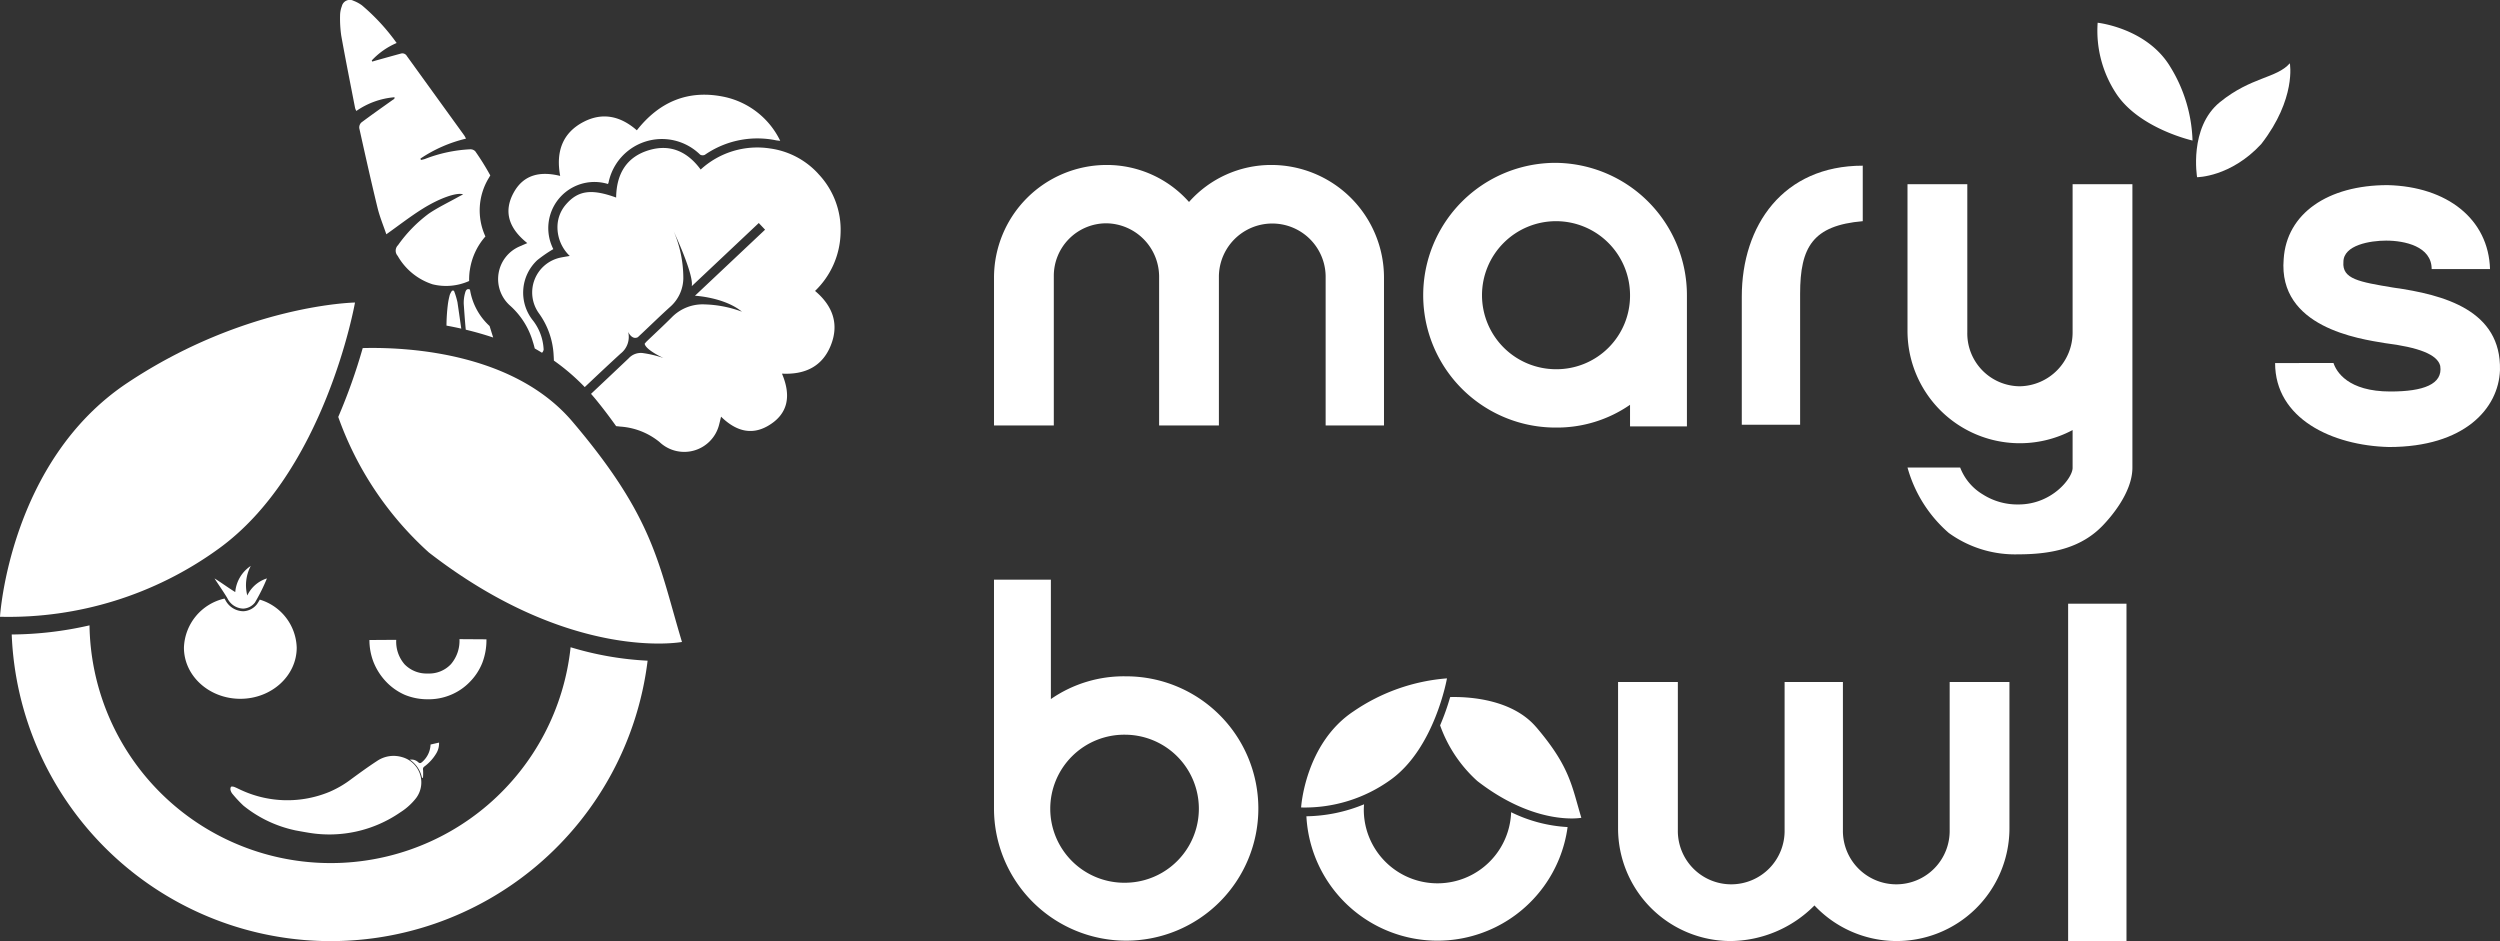 <svg xmlns="http://www.w3.org/2000/svg" xmlns:xlink="http://www.w3.org/1999/xlink" id="logo" width="314.792" height="118.492" viewBox="0 0 314.792 118.492"><rect x="0" y="0" width="314.792" height="118.492" fill="#333333" stroke="none"/><defs><clipPath id="clip-path"><rect id="Rectangle_56" data-name="Rectangle 56" width="314.792" height="118.492" fill="none"></rect></clipPath></defs><g id="Group_86" data-name="Group 86" clip-path="url(#clip-path)"><path id="Path_505" data-name="Path 505" d="M71.185,46.056A30.375,30.375,0,0,1,10.607,43.3,45.034,45.034,0,0,1,.873,44.449H.811a40.2,40.2,0,0,0,80.07,3.3,40.089,40.089,0,0,1-9.7-1.695" transform="translate(0.664 35.443)" fill="#fff"></path><path id="Path_506" data-name="Path 506" d="M0,60.515S1.178,40.951,16.046,31.061,44.7,20.948,44.7,20.948,40.956,42.3,27.472,51.99A45.015,45.015,0,0,1,0,60.515" transform="translate(0 17.146)" fill="#fff"></path><path id="Path_507" data-name="Path 507" d="M24.044,61.7a15.452,15.452,0,0,1-6.45-3.093,15.429,15.429,0,0,1-1.324-1.409,1.318,1.318,0,0,1-.286-.489.6.6,0,0,1,.035-.464c.047-.069.3-.042.429.009.335.131.651.309.982.449a13.851,13.851,0,0,0,10.971.178,12.844,12.844,0,0,0,2.786-1.626c1.058-.775,2.122-1.549,3.221-2.266a3.713,3.713,0,0,1,3.131-.5,3.3,3.3,0,0,1,1.8,5.161,7.821,7.821,0,0,1-1.991,1.8,15.722,15.722,0,0,1-11.529,2.57c-.7-.113-1.4-.247-1.773-.315" transform="translate(13.059 42.837)" fill="#fff"></path><path id="Path_508" data-name="Path 508" d="M29.907,55.857a3.61,3.61,0,0,0-1.528-2.28,1.221,1.221,0,0,1,1.055.316c.2.175.315.118.48-.02a3.049,3.049,0,0,0,1.073-2.209l1.067-.245a2.42,2.42,0,0,1-.364,1.388A5.652,5.652,0,0,1,30.2,54.438a.394.394,0,0,0-.158.424,7.461,7.461,0,0,1-.007.987c-.044,0-.087.005-.129.007" transform="translate(23.228 42.085)" fill="#fff"></path><path id="Path_509" data-name="Path 509" d="M52.893,33.351C45.76,24.967,32.96,23.942,26.5,24.109a71.583,71.583,0,0,1-3.081,8.671,41.8,41.8,0,0,0,11.4,17.057C52.778,63.758,66.7,61.114,66.7,61.114,63.736,51.261,63.227,45.5,52.893,33.351" transform="translate(19.172 19.72)" fill="#fff"></path><path id="Path_510" data-name="Path 510" d="M22.287,41.579c-.107.189-.22.376-.344.558a2.3,2.3,0,0,1-1.738.906,2.591,2.591,0,0,1-2.264-1.433c-.031-.051-.064-.107-.1-.164a6.564,6.564,0,0,0-5.106,6.181c0,3.557,3.181,6.441,7.1,6.441s7.1-2.884,7.1-6.441a6.509,6.509,0,0,0-4.655-6.048" transform="translate(10.426 33.923)" fill="#fff"></path><path id="Path_511" data-name="Path 511" d="M14.859,40.766c.771.471,1.793,1.222,2.6,1.713a4.408,4.408,0,0,1,1.955-3.293,5.2,5.2,0,0,0-.438,3.721,4.093,4.093,0,0,1,2.473-2.149A22.886,22.886,0,0,1,19.936,43.8a1.971,1.971,0,0,1-1.466.76,2.278,2.278,0,0,1-1.982-1.269c-.5-.871-1.644-2.484-1.629-2.528" transform="translate(12.162 32.073)" fill="#fff"></path><path id="Path_512" data-name="Path 512" d="M39.882,34.052a8.159,8.159,0,0,1,1.966-4.277,7.839,7.839,0,0,1,.422-7.358c.064-.109.127-.216.193-.324a31.764,31.764,0,0,0-1.895-3.046.85.85,0,0,0-.629-.249,18.114,18.114,0,0,0-5.71,1.222c-.164.056-.335.085-.5.127-.02-.058-.042-.118-.064-.178A17.54,17.54,0,0,1,39.4,17.458a3.58,3.58,0,0,0-.205-.386q-3.622-5.008-7.239-10.018a.648.648,0,0,0-.775-.3c-1.015.275-2.028.56-3.041.842-.182.051-.362.107-.542.16-.022-.047-.042-.095-.062-.142a9.269,9.269,0,0,1,3.133-2.2A25.873,25.873,0,0,0,26.3.671,4.431,4.431,0,0,0,25.241.1a1.026,1.026,0,0,0-1.469.676,3.366,3.366,0,0,0-.224,1.12,15.206,15.206,0,0,0,.144,2.577c.547,3.055,1.158,6.1,1.749,9.145a1.842,1.842,0,0,0,.156.353,9.825,9.825,0,0,1,4.817-1.728c-.027.136-.022.189-.044.205-.091.071-.189.127-.282.193-1.291.922-2.591,1.831-3.861,2.784a.859.859,0,0,0-.262.715c.742,3.348,1.489,6.7,2.3,10.029.278,1.142.738,2.24,1.106,3.331,1.566-1.109,3-2.231,4.539-3.193,2.2-1.38,4.357-2.113,5.13-1.833-.253.135-.447.235-.638.34-1.235.689-2.524,1.3-3.688,2.089a17.482,17.482,0,0,0-3.872,3.97.971.971,0,0,0-.044,1.342A7.814,7.814,0,0,0,35.2,35.8a7.1,7.1,0,0,0,4.6-.418,8.176,8.176,0,0,1,.076-1.327" transform="translate(19.274 0)" fill="#fff"></path><path id="Path_513" data-name="Path 513" d="M31.856,20.134c-.076,0-.155-.007-.231-.013a2.447,2.447,0,0,0-.287.515,9.021,9.021,0,0,0-.242,1.182,22.734,22.734,0,0,0-.18,2.713q.919.166,1.862.38-.237-1.664-.48-3.324a9.873,9.873,0,0,0-.442-1.453" transform="translate(25.304 16.469)" fill="#fff"></path><path id="Path_514" data-name="Path 514" d="M32.9,20.087c-.267-.158-.493-.04-.6.351a4.556,4.556,0,0,0-.185,1.471c.076,1.071.147,2.148.253,3.219,1.14.273,2.295.6,3.451.986-.151-.482-.3-.964-.451-1.446A7.888,7.888,0,0,1,32.9,20.087" transform="translate(26.28 16.385)" fill="#fff"></path><path id="Path_515" data-name="Path 515" d="M72.872,13.513a10.069,10.069,0,0,0-6.043-3.175,10.545,10.545,0,0,0-8.756,2.651c-1.64-2.228-3.772-3.224-6.425-2.464-2.924.84-4.183,3.026-4.219,5.992-3.155-1.147-4.85-.893-6.4.962a4.338,4.338,0,0,0-.978,2.444,4.993,4.993,0,0,0,1.538,3.948c-.456.08-.8.131-1.135.2A4.486,4.486,0,0,0,37.7,31.085a9.813,9.813,0,0,1,1.858,5.308c.016.22.025.436.031.653a26.855,26.855,0,0,1,3.886,3.337c1.5-1.418,3-2.833,4.526-4.228a2.647,2.647,0,0,0,.94-2.722s.471,1.062,1.224.664c.218-.207.356-.338.5-.469,1.191-1.122,2.364-2.266,3.579-3.362a4.864,4.864,0,0,0,1.644-3.553,15.026,15.026,0,0,0-1.649-6.879s3.019,6.225,2.71,7.841c2.868-2.7,5.641-5.314,8.44-7.952l.793.84L57.353,28.88s3.7.187,5.916,2.009a14.485,14.485,0,0,0-4.675-.918,5.436,5.436,0,0,0-4.146,1.611c-1.038,1.042-2.12,2.039-3.182,3.057-.069.067-.127.144-.247.282.125.786,2.36,1.8,2.36,1.8A13.794,13.794,0,0,0,50.8,36.1a2.064,2.064,0,0,0-1.795.66Q46.642,39,44.266,41.234c.235.267.467.536.693.816.895,1.1,1.713,2.188,2.468,3.25q.254.022.507.055A8.724,8.724,0,0,1,52.891,47.3a4.525,4.525,0,0,0,7.489-2.131c.084-.315.155-.633.26-1.062,1.788,1.757,3.764,2.395,5.9,1.162,2.644-1.528,2.911-3.89,1.768-6.581,2.862.144,5.052-.869,6.13-3.513,1.106-2.708.275-5.019-1.964-6.9a10.461,10.461,0,0,0,3.215-7.278,10.2,10.2,0,0,0-2.817-7.476" transform="translate(30.154 8.359)" fill="#fff"></path><path id="Path_516" data-name="Path 516" d="M40.227,38.611a6.453,6.453,0,0,0-1.3-3.568,5.6,5.6,0,0,1,.5-7.65A16.973,16.973,0,0,1,41.449,26a5.812,5.812,0,0,1,6.876-8.2.76.76,0,0,0,.073-.162A6.863,6.863,0,0,1,59.929,14.1a.638.638,0,0,0,.6.027A11.625,11.625,0,0,1,69.485,12.3c.151.027.305.038.536.067A10.187,10.187,0,0,0,62.9,6.815c-4.5-.917-8.123.646-10.935,4.226-2.013-1.768-4.259-2.3-6.641-1.095-2.764,1.406-3.566,3.839-3.011,6.838-2.429-.6-4.548-.224-5.823,2.046-1.426,2.539-.527,4.654,1.682,6.414-.4.171-.7.3-1,.431A4.472,4.472,0,0,0,36,33.114a9.738,9.738,0,0,1,2.87,4.548c.091.273.165.553.24.849.306.175.611.355.913.54a.67.67,0,0,0,.209-.44" transform="translate(28.224 5.367)" fill="#fff"></path><path id="Path_517" data-name="Path 517" d="M40.314,44.278A8.016,8.016,0,0,1,39.8,47.22a7.184,7.184,0,0,1-1.558,2.4,7.089,7.089,0,0,1-2.4,1.644,7.182,7.182,0,0,1-2.92.562,7.454,7.454,0,0,1-2.9-.562,7.277,7.277,0,0,1-2.38-1.688A7.783,7.783,0,0,1,26.1,47.155a7.62,7.62,0,0,1-.52-2.79l3.375-.022a4.342,4.342,0,0,0,1.06,3.093,3.861,3.861,0,0,0,2.92,1.146,3.752,3.752,0,0,0,2.9-1.167,4.515,4.515,0,0,0,1.082-3.159Z" transform="translate(20.938 36.223)" fill="#fff"></path><path id="Path_518" data-name="Path 518" d="M116.238,56.689a9.279,9.279,0,0,1-18.552-.255c0-.251.013-.5.033-.742A19.684,19.684,0,0,1,90.459,57.2a16.531,16.531,0,0,0,32.889,1.358,18.367,18.367,0,0,1-7.11-1.871" transform="translate(74.039 45.583)" fill="#fff"></path><path id="Path_519" data-name="Path 519" d="M90.092,63.23s.484-8.04,6.594-12.1a24.1,24.1,0,0,1,11.773-4.157s-1.537,8.776-7.078,12.757a18.5,18.5,0,0,1-11.289,3.5" transform="translate(73.739 38.445)" fill="#fff"></path><path id="Path_520" data-name="Path 520" d="M111.826,52.068c-2.93-3.444-8.19-3.866-10.844-3.8a29.324,29.324,0,0,1-1.266,3.562,17.19,17.19,0,0,0,4.684,7.008c7.378,5.721,13.1,4.633,13.1,4.633-1.217-4.048-1.426-6.416-5.672-11.407" transform="translate(81.617 39.504)" fill="#fff"></path><path id="Path_521" data-name="Path 521" d="M135.838,18.46c-6.272.54-7.887,3.23-7.887,9.142V44.09h-7.345V27.96c0-8.96,5.2-16.488,15.232-16.488Z" transform="translate(98.714 9.39)" fill="#fff"></path><path id="Path_522" data-name="Path 522" d="M115.174,11.276a16.666,16.666,0,0,0,.069,33.333,16.172,16.172,0,0,0,9.342-2.868v2.72h7.163V27.941a16.669,16.669,0,0,0-16.574-16.665m.093,25.986a9.32,9.32,0,1,1,9.318-9.322,9.257,9.257,0,0,1-9.318,9.322" transform="translate(80.664 9.229)" fill="#fff"></path><path id="Path_523" data-name="Path 523" d="M97.145,44.219V25.4a6.721,6.721,0,0,1,13.44,0V44.219h7.348V25.582a14.189,14.189,0,0,0-14.157-14.159,13.813,13.813,0,0,0-10.394,4.659,13.822,13.822,0,0,0-10.394-4.659A14.19,14.19,0,0,0,68.828,25.582V44.219h7.529V25.4a6.617,6.617,0,0,1,6.632-6.632A6.735,6.735,0,0,1,89.617,25.4V44.219Z" transform="translate(56.335 9.35)" fill="#fff"></path><path id="Path_524" data-name="Path 524" d="M157.534,35.22c0,6.99,7.167,10.394,14.337,10.574,9.5,0,13.8-4.839,13.979-9.676.18-7.527-6.992-9.5-13.442-10.4-4.3-.716-6.452-1.073-6.272-3.226,0-2.149,3.408-2.688,5.377-2.688,2.328,0,5.736.716,5.736,3.586h7.347c-.18-6.276-5.377-10.394-12.9-10.574-7.525,0-12.722,3.582-13.082,9.318-.715,8.6,9.5,10.036,12.724,10.573,4.3.538,6.63,1.435,6.99,2.87.36,2.329-2.153,3.226-6.27,3.226-5.377,0-6.812-2.51-7.172-3.586Z" transform="translate(128.939 10.493)" fill="#fff"></path><path id="Path_525" data-name="Path 525" d="M145.266,1.574s6.217.666,9.149,5.552a18.7,18.7,0,0,1,2.8,9.282s-6.75-1.511-9.636-5.952a14.368,14.368,0,0,1-2.309-8.881" transform="translate(118.86 1.288)" fill="#fff"></path><path id="Path_526" data-name="Path 526" d="M152.191,18.726s-1.066-6.261,2.886-9.46,7.107-2.975,8.794-4.884c0,0,.844,4.441-3.6,10.169-3.864,4.175-8.083,4.175-8.083,4.175" transform="translate(124.459 3.587)" fill="#fff"></path><rect id="Rectangle_55" data-name="Rectangle 55" width="7.347" height="42.476" transform="translate(260.413 76.016)" fill="#fff"></rect><path id="Path_527" data-name="Path 527" d="M85.442,52.309a16.124,16.124,0,0,0-9.452,2.864V40.136H68.827V68.974A16.643,16.643,0,1,0,85.442,52.309M85.4,78.3a9.321,9.321,0,1,1,0-18.639,9.32,9.32,0,0,1,0,18.639" transform="translate(56.334 32.851)" fill="#fff"></path><path id="Path_528" data-name="Path 528" d="M140.353,47.223V65.862a6.722,6.722,0,1,0,13.442,0V47.223h7.527V65.682A14.2,14.2,0,0,1,136.77,75.36,15.049,15.049,0,0,1,126.2,79.841a14.188,14.188,0,0,1-14.159-14.159V47.223h7.527V65.862a6.722,6.722,0,1,0,13.442,0V47.223Z" transform="translate(91.701 38.651)" fill="#fff"></path><path id="Path_529" data-name="Path 529" d="M160.4,12.754h-7.53V31.4a6.769,6.769,0,0,1-6.627,6.8,6.653,6.653,0,0,1-6.632-6.81V12.754h-7.53V31.213a14.143,14.143,0,0,0,20.789,12.5V48.48c0,1.277-2.6,4.6-6.808,4.6a8.093,8.093,0,0,1-4.483-1.253,6.762,6.762,0,0,1-2.868-3.4h-6.63a16.823,16.823,0,0,0,5.2,8.243,14.244,14.244,0,0,0,8.785,2.69c4.457,0,8.027-.924,10.634-3.662.806-.846,3.7-4.028,3.7-7.258V31.363c0-.051,0-.1,0-.149Z" transform="translate(108.106 10.439)" fill="#fff"></path></g></svg>